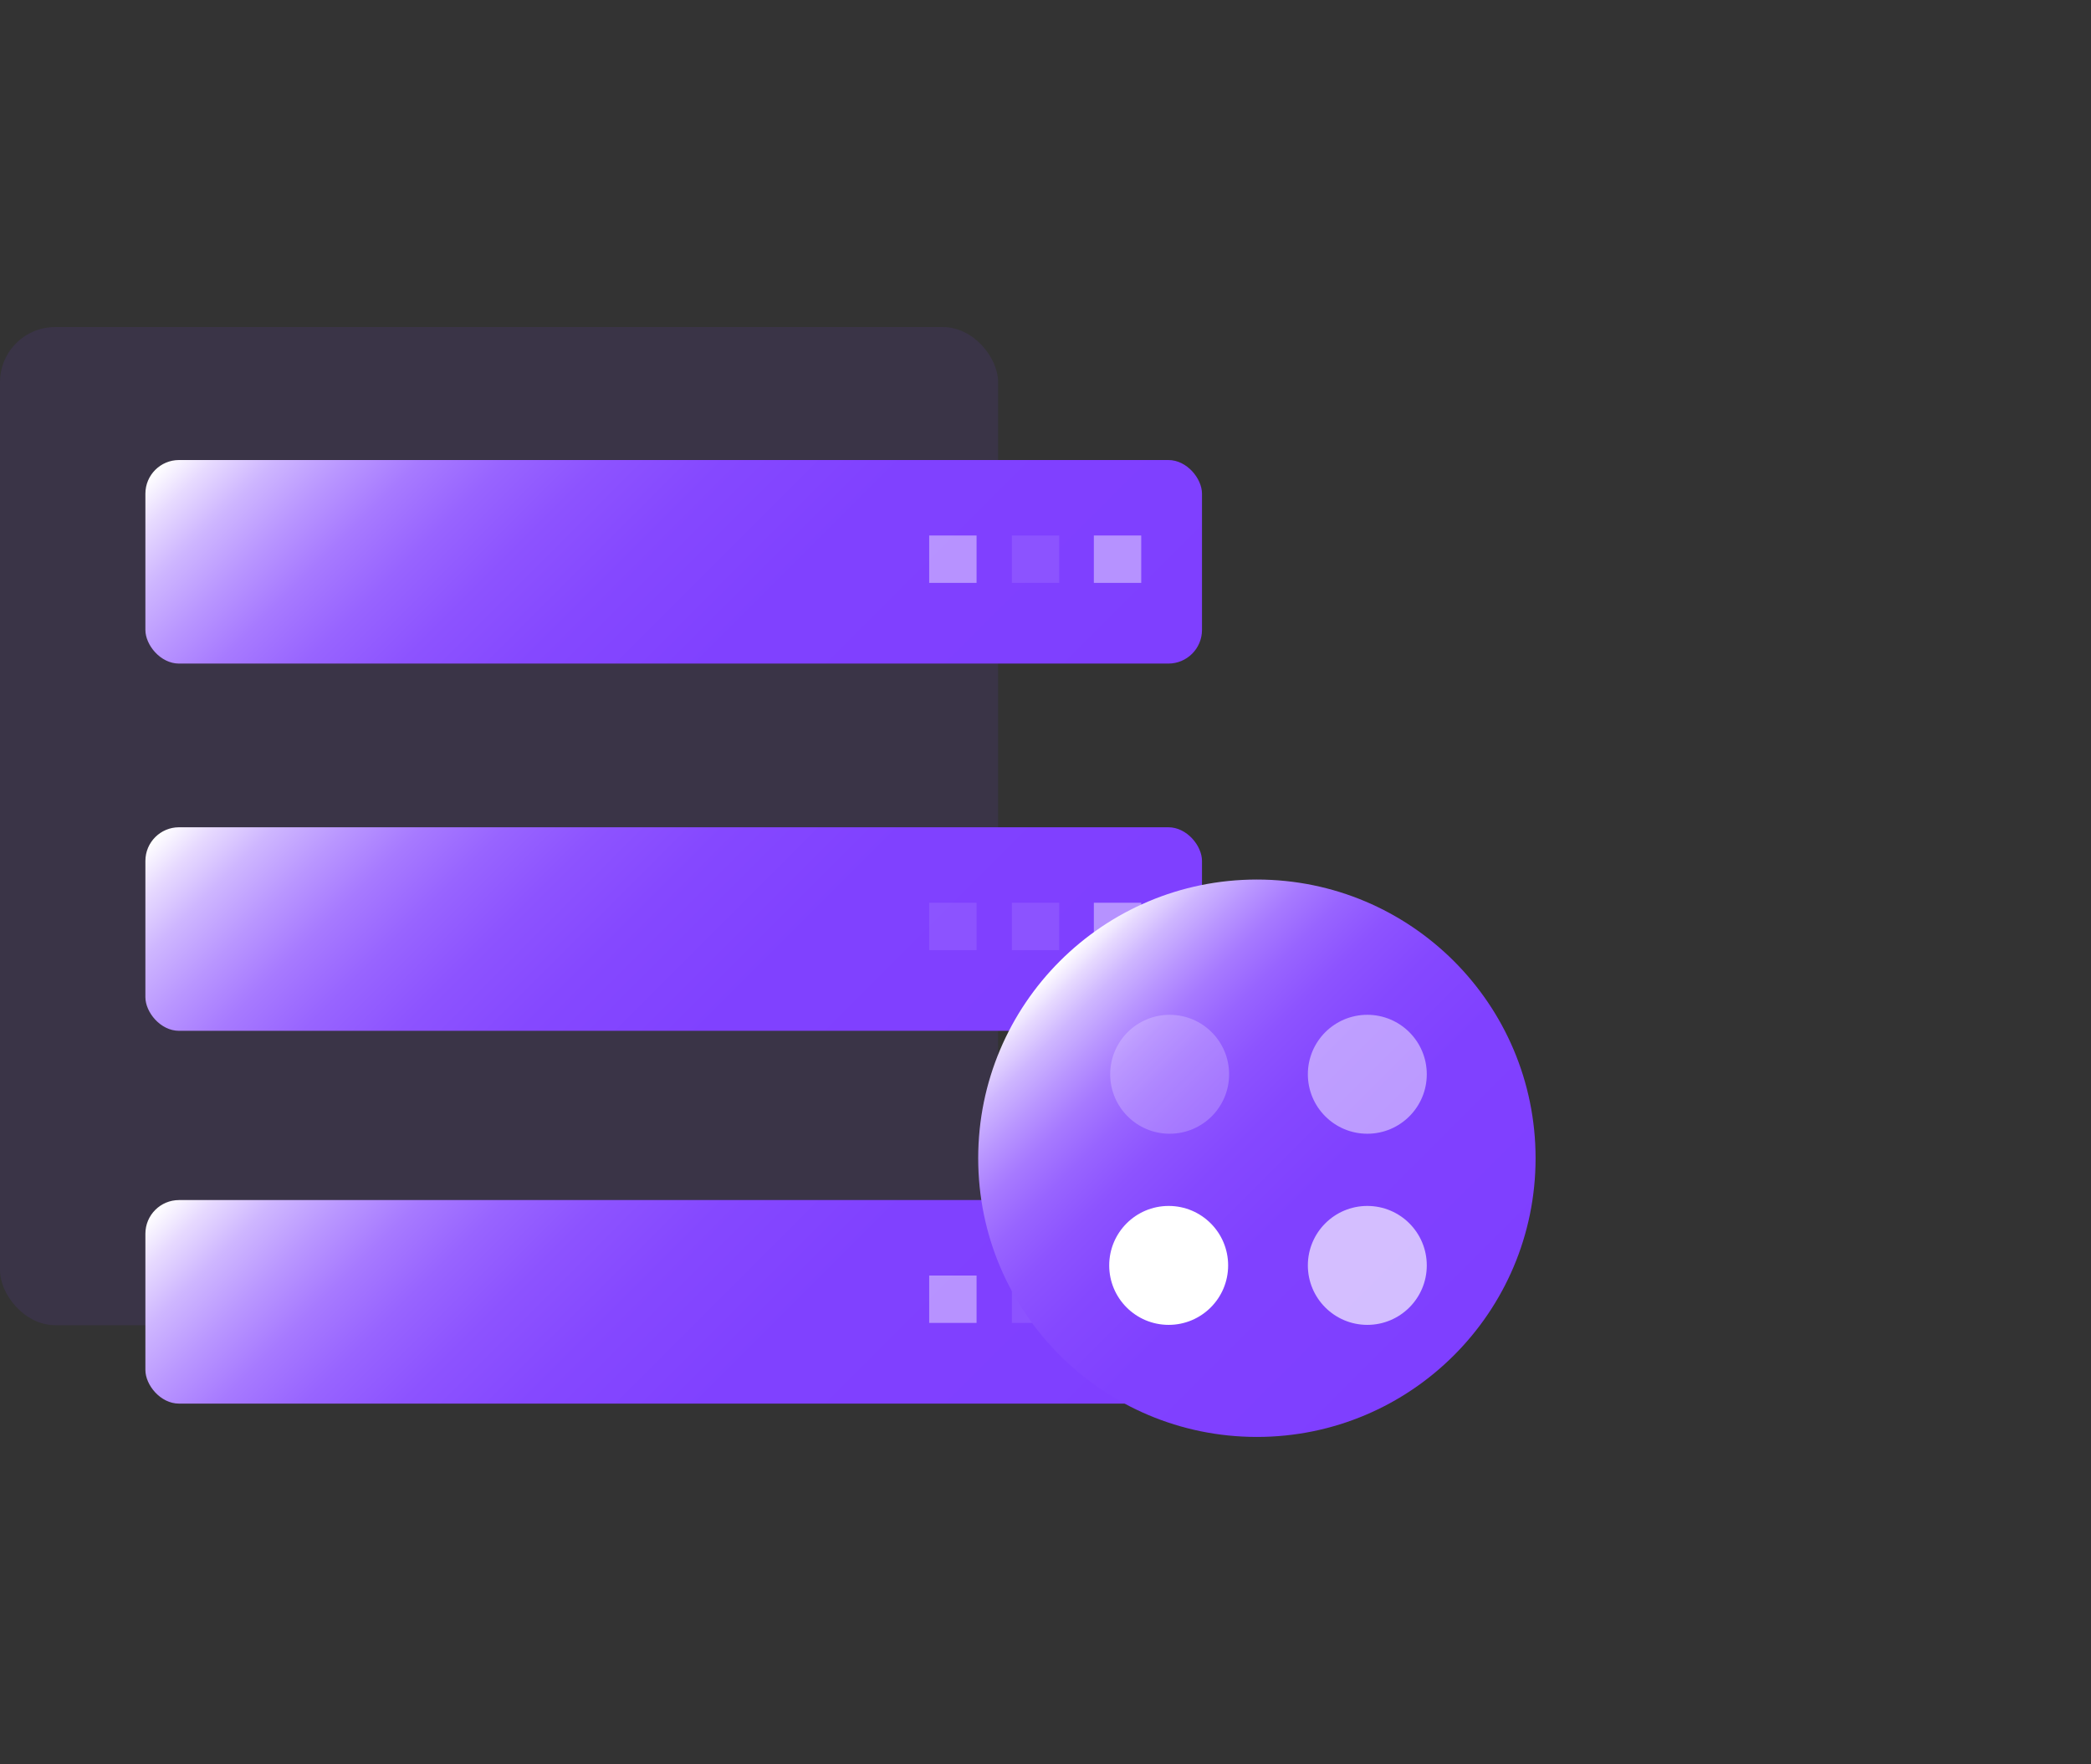 <svg id="图层_1" data-name="图层 1" xmlns="http://www.w3.org/2000/svg" xmlns:xlink="http://www.w3.org/1999/xlink" viewBox="0 0 64 54"><rect x="0" y="0" width="64" height="54" fill="#333333" stroke="none"/><defs><style>.cls-1{fill:#7f3fff;}.cls-1,.cls-4{opacity:0.1;}.cls-2{fill:url(#未命名的渐变_12);}.cls-10,.cls-11,.cls-12,.cls-3,.cls-4,.cls-9{fill:#fff;}.cls-3{opacity:0.43;}.cls-5{fill:url(#未命名的渐变_12-2);}.cls-6{fill:url(#未命名的渐变_12-3);}.cls-7{fill:#494795;}.cls-8{fill:url(#未命名的渐变_12-4);}.cls-9{opacity:0.22;}.cls-10{opacity:0.47;}.cls-11{opacity:0.66;}</style><linearGradient id="未命名的渐变_12" x1="29.96" y1="26.54" x2="11.28" y2="7.86" gradientUnits="userSpaceOnUse"><stop offset="0" stop-color="#7f3fff"/><stop offset="0.39" stop-color="#8041ff"/><stop offset="0.54" stop-color="#8548ff"/><stop offset="0.64" stop-color="#8d53ff"/><stop offset="0.72" stop-color="#9864ff"/><stop offset="0.79" stop-color="#a77aff"/><stop offset="0.85" stop-color="#b996ff"/><stop offset="0.91" stop-color="#ceb6ff"/><stop offset="0.96" stop-color="#e7daff"/><stop offset="1" stop-color="#fff"/></linearGradient><linearGradient id="未命名的渐变_12-2" x1="29.96" y1="37.77" x2="11.28" y2="19.09" xlink:href="#未命名的渐变_12"/><linearGradient id="未命名的渐变_12-3" x1="29.96" y1="49.19" x2="11.28" y2="30.51" xlink:href="#未命名的渐变_12"/><linearGradient id="未命名的渐变_12-4" x1="44.5" y1="41.49" x2="32.43" y2="29.42" xlink:href="#未命名的渐变_12"/></defs><rect class="cls-1" y="10.01" width="30.55" height="30.55" rx="1.69"/><rect class="cls-2" x="4.45" y="14.08" width="32.34" height="6.23" rx="1.03"/><rect class="cls-3" x="28.44" y="16.39" width="1.45" height="1.45"/><rect class="cls-4" x="30.97" y="16.39" width="1.45" height="1.45"/><rect class="cls-3" x="33.48" y="16.39" width="1.45" height="1.45"/><rect class="cls-5" x="4.45" y="25.32" width="32.34" height="6.23" rx="1.03"/><rect class="cls-4" x="28.44" y="27.63" width="1.45" height="1.45"/><rect class="cls-4" x="30.97" y="27.63" width="1.45" height="1.45"/><rect class="cls-3" x="33.48" y="27.63" width="1.45" height="1.45"/><rect class="cls-6" x="4.45" y="36.73" width="32.34" height="6.23" rx="1.03"/><rect class="cls-3" x="28.44" y="39.04" width="1.45" height="1.45"/><rect class="cls-4" x="30.97" y="39.04" width="1.45" height="1.45"/><rect class="cls-7" x="33.48" y="39.04" width="1.45" height="1.45"/><circle class="cls-8" cx="38.47" cy="35.45" r="8.53"/><circle class="cls-9" cx="35.8" cy="32.88" r="1.82"/><circle class="cls-10" cx="41.85" cy="32.88" r="1.82"/><circle class="cls-11" cx="41.85" cy="38.73" r="1.82"/><circle class="cls-12" cx="35.77" cy="38.73" r="1.82"/></svg>